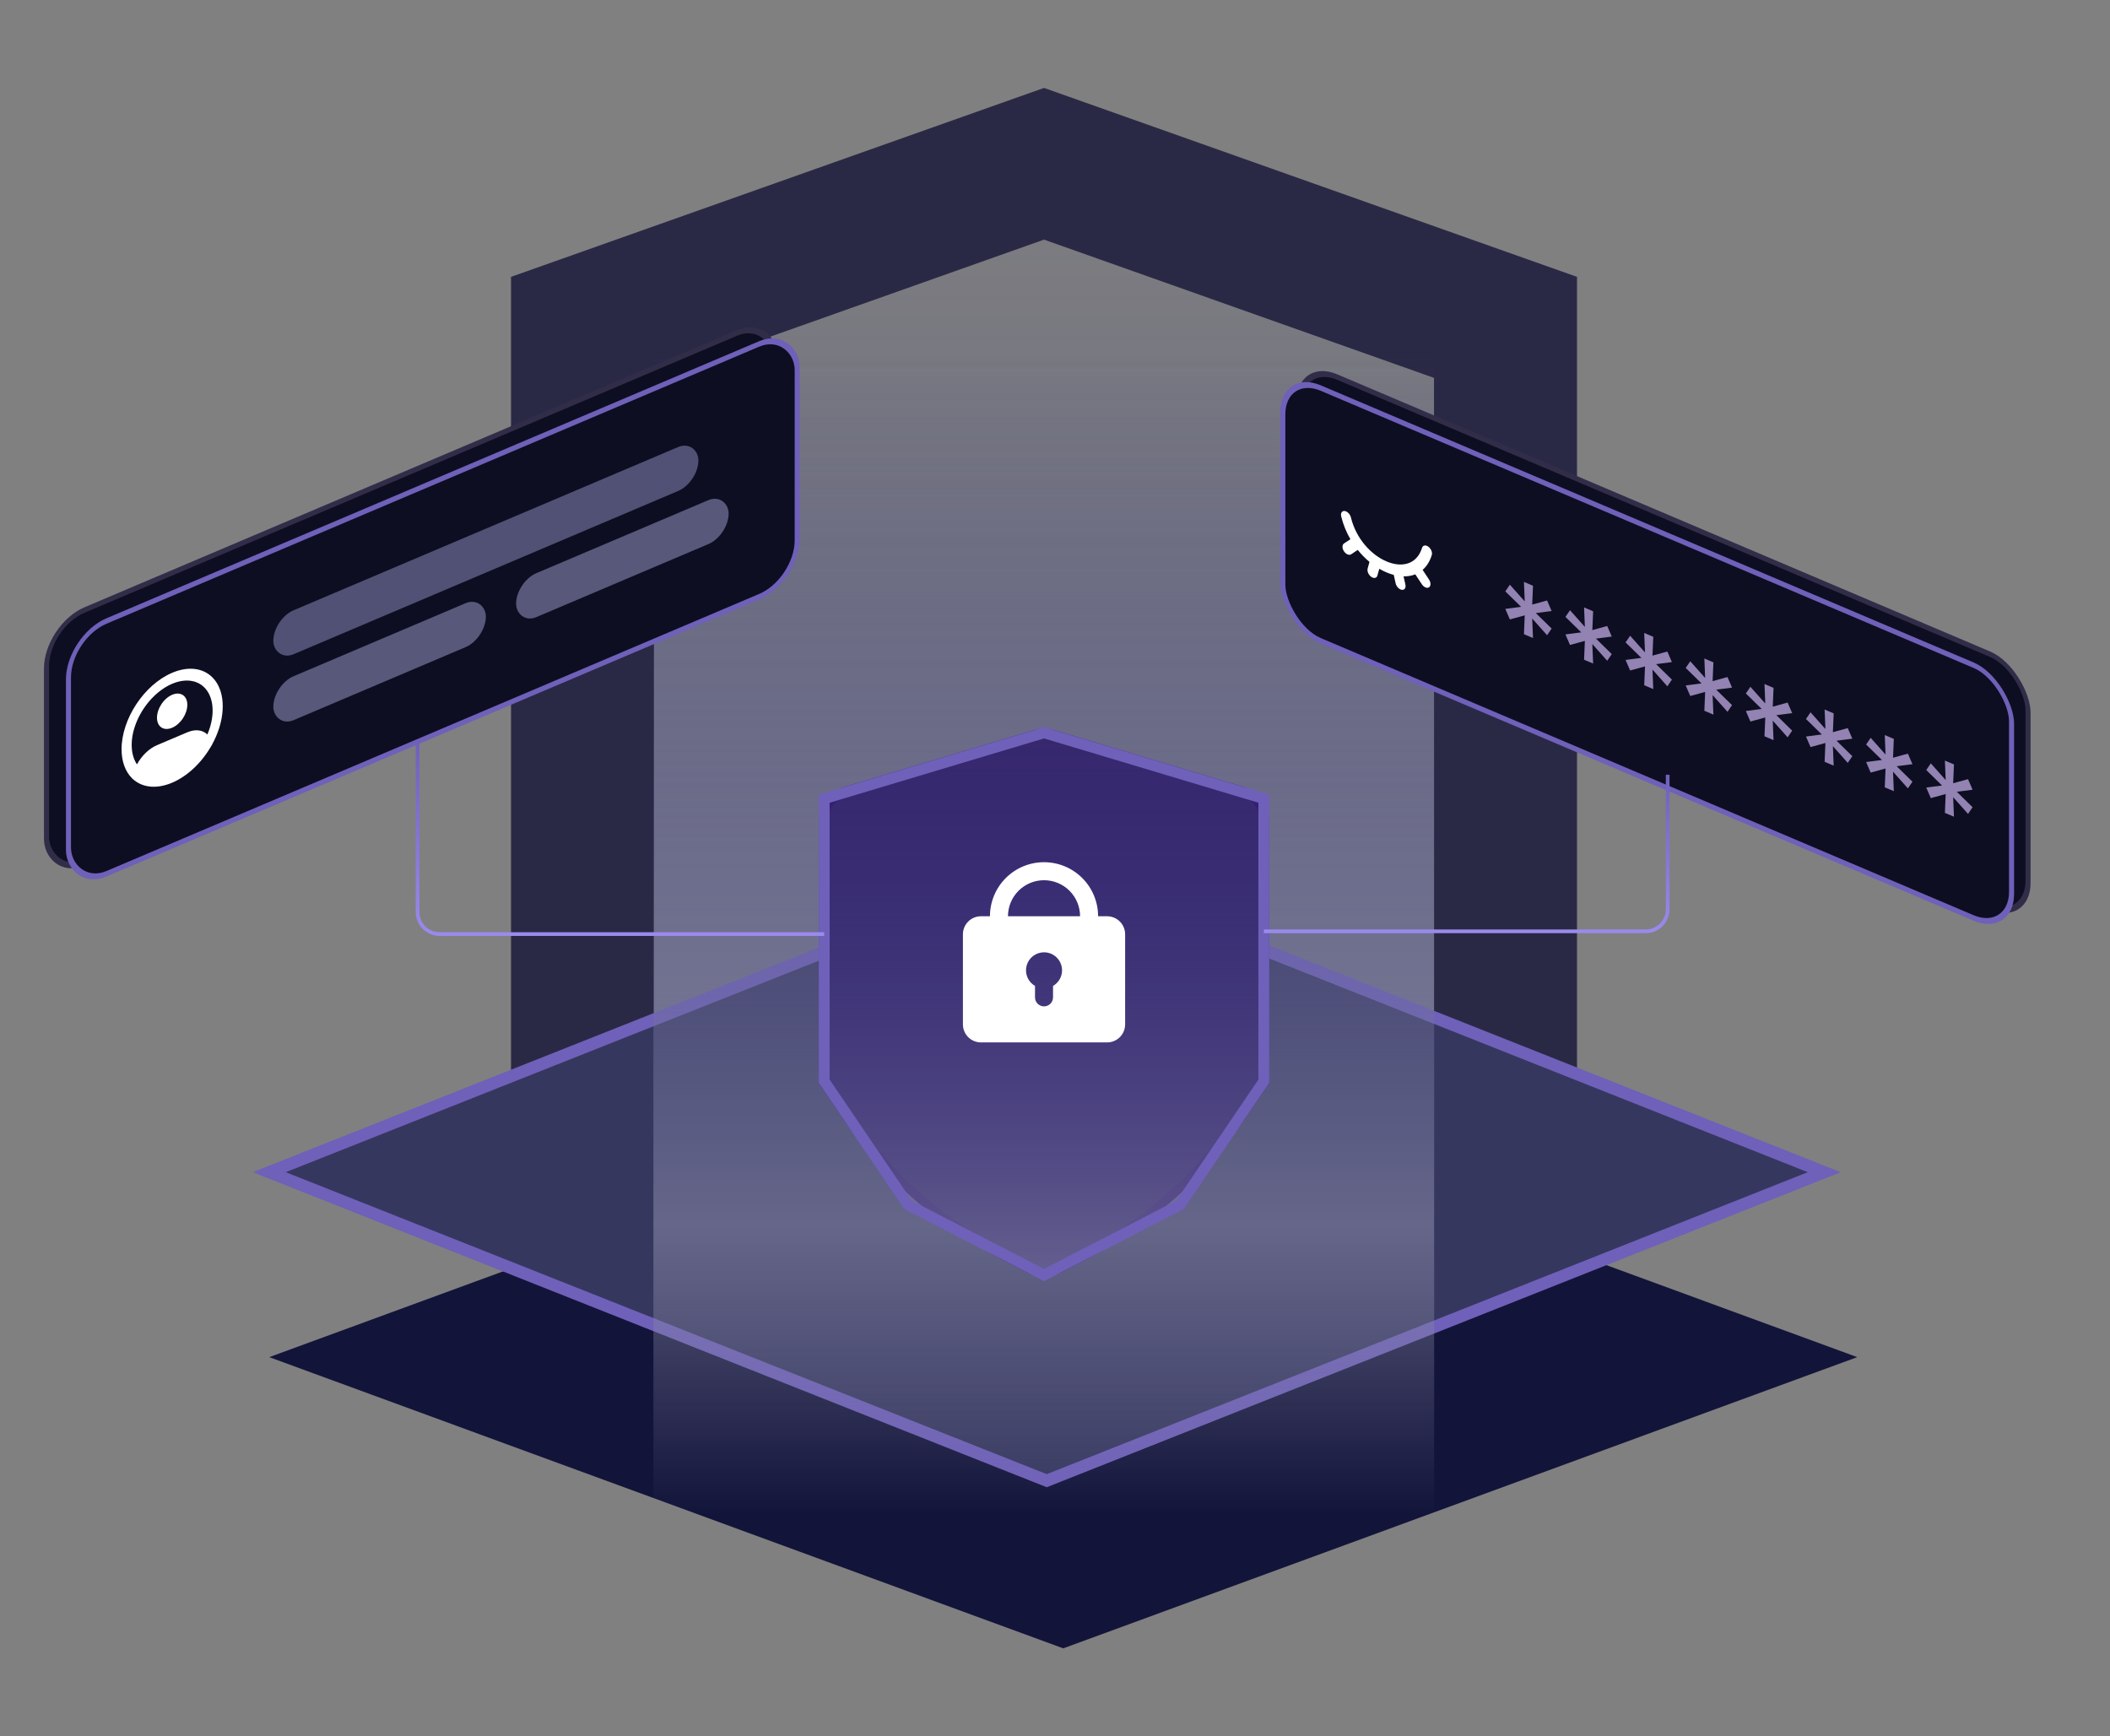 <svg width="384" height="316" viewBox="0 0 384 316" fill="none" xmlns="http://www.w3.org/2000/svg">
<rect x="0" y="0" width="384" height="316" fill="#808080" stroke="none"/>
<path d="M273.988 59.582V193.65L240.516 251.944L190 282.758L139.483 251.944L106.012 193.65V59.582L190 29.806L273.988 59.582Z" fill="url(#paint0_linear_1047_15721)" stroke="#2A2945" stroke-width="26.024"/>
<path d="M338 247.001L193.5 194.001L49 247.001L193.5 300.001L338 247.001Z" fill="#13143A"/>
<path d="M331.994 213.341L190.499 269.49L49.005 213.341L190.499 157.193L331.994 213.341Z" fill="#36375F" stroke="#6F60BA" stroke-width="2.216"/>
<path d="M118.914 64.142H261.002V290.594H118.914V64.142Z" fill="url(#paint1_linear_1047_15721)"/>
<rect x="0.46" y="0.305" width="144" height="46" rx="7.5" transform="matrix(0.921 -0.391 0 1 8.037 113.837)" fill="#0D0E21" stroke="#312D49"/>
<rect x="0.46" y="0.305" width="144" height="46" rx="7.5" transform="matrix(0.921 -0.391 0 1 12.037 115.837)" fill="#0D0E21" stroke="#6F60BA"/>
<g clip-path="url(#clip0_1047_15721)">
<path fill-rule="evenodd" clip-rule="evenodd" d="M31.33 124.451C30.042 124.998 28.776 125.902 27.66 127.073C26.543 128.244 25.614 129.642 24.966 131.126C24.317 132.61 23.972 134.129 23.965 135.532C23.957 136.934 24.288 138.17 24.923 139.118C25.353 138.329 25.905 137.604 26.537 136.998C27.169 136.392 27.864 135.922 28.569 135.624L34.092 133.279C34.796 132.979 35.491 132.859 36.123 132.929C36.755 132.998 37.307 133.255 37.737 133.679C38.372 132.192 38.703 130.675 38.695 129.279C38.688 127.883 38.343 126.657 37.694 125.723C37.046 124.789 36.117 124.18 35 123.957C33.884 123.734 32.618 123.904 31.33 124.451ZM38.642 135.424C38.757 135.211 38.867 134.997 38.973 134.781C39.993 132.701 40.538 130.529 40.535 128.544C40.535 123.021 36.414 120.293 31.33 122.451C26.246 124.609 22.125 130.836 22.125 136.359C22.122 138.557 22.788 140.41 24.018 141.631L24.014 141.651L24.341 141.925C25.204 142.655 26.276 143.08 27.483 143.171C28.689 143.262 30.002 143.016 31.33 142.451C31.529 142.367 31.727 142.276 31.923 142.18C33.584 141.361 35.185 140.078 36.554 138.469C37.209 137.7 37.802 136.868 38.319 135.992L38.646 135.44L38.642 135.424ZM31.33 126.451C30.598 126.762 29.895 127.376 29.377 128.159C28.86 128.941 28.569 129.828 28.569 130.624C28.569 131.419 28.86 132.059 29.377 132.402C29.895 132.744 30.598 132.762 31.33 132.451C32.062 132.14 32.765 131.526 33.283 130.744C33.801 129.961 34.092 129.075 34.092 128.279C34.092 127.483 33.801 126.844 33.283 126.501C32.765 126.158 32.062 126.14 31.33 126.451Z" fill="white"/>
</g>
<rect width="84" height="8" rx="4" transform="matrix(0.921 -0.391 0 1 49.742 112.637)" fill="#505174"/>
<rect width="42" height="8" rx="4" transform="matrix(0.921 -0.391 0 1 49.742 124.637)" fill="#57587A"/>
<rect width="42" height="8" rx="4" transform="matrix(0.921 -0.391 0 1 93.926 105.882)" fill="#57587A"/>
<rect x="0.46" y="0.695" width="144" height="46" rx="7.5" transform="matrix(0.921 0.391 0 1 236.037 64.822)" fill="#0D0E21" stroke="#312D49"/>
<rect x="0.46" y="0.695" width="144" height="46" rx="7.5" transform="matrix(0.921 0.391 0 1 233.037 66.821)" fill="#0D0E21" stroke="#6F60BA"/>
<path d="M244.095 94.019C244.055 93.876 244.04 93.735 244.05 93.606C244.059 93.476 244.093 93.361 244.15 93.266C244.206 93.171 244.284 93.099 244.379 93.053C244.474 93.008 244.584 92.991 244.702 93.002C244.82 93.014 244.944 93.054 245.066 93.12C245.189 93.186 245.307 93.278 245.415 93.388C245.523 93.499 245.617 93.627 245.693 93.765C245.769 93.903 245.824 94.047 245.856 94.19C247.777 101.991 256.886 105.859 258.808 99.692C258.842 99.581 258.899 99.487 258.975 99.418C259.052 99.348 259.146 99.303 259.252 99.286C259.358 99.268 259.475 99.278 259.595 99.316C259.715 99.353 259.837 99.417 259.953 99.504C260.069 99.591 260.177 99.698 260.271 99.821C260.365 99.944 260.443 100.079 260.5 100.219C260.558 100.359 260.594 100.501 260.607 100.637C260.619 100.773 260.608 100.9 260.573 101.011C260.239 102.12 259.671 103.042 258.905 103.72L260.078 105.494C260.246 105.754 260.339 106.046 260.337 106.307C260.334 106.568 260.238 106.778 260.067 106.891C259.896 107.004 259.665 107.011 259.424 106.911C259.183 106.811 258.95 106.611 258.777 106.356L257.57 104.532C256.919 104.79 256.199 104.912 255.434 104.895L255.763 106.369C255.798 106.512 255.809 106.651 255.795 106.778C255.782 106.905 255.744 107.018 255.684 107.109C255.624 107.2 255.543 107.268 255.446 107.309C255.349 107.35 255.238 107.363 255.119 107.347C255 107.331 254.876 107.287 254.754 107.217C254.633 107.147 254.515 107.053 254.41 106.939C254.304 106.826 254.212 106.697 254.139 106.558C254.066 106.419 254.014 106.275 253.985 106.133L253.65 104.634C252.779 104.404 251.888 104.025 251.016 103.515L250.681 104.73C250.652 104.848 250.6 104.948 250.527 105.025C250.454 105.101 250.362 105.153 250.256 105.176C250.151 105.2 250.033 105.195 249.912 105.161C249.79 105.128 249.666 105.067 249.547 104.982C249.428 104.897 249.317 104.789 249.22 104.666C249.123 104.543 249.042 104.406 248.982 104.264C248.922 104.122 248.884 103.977 248.871 103.839C248.857 103.7 248.868 103.571 248.903 103.458L249.232 102.262C248.467 101.629 247.747 100.896 247.096 100.086L245.89 100.886C245.718 101 245.484 101.006 245.239 100.903C244.995 100.799 244.761 100.595 244.588 100.334C244.415 100.073 244.318 99.777 244.318 99.512C244.318 99.246 244.414 99.033 244.587 98.918L245.761 98.142C245.039 96.899 244.463 95.517 244.093 94.02L244.095 94.019Z" fill="white"/>
<path d="M277.342 115.422L277.486 111.998L274.779 112.74L273.951 110.819L276.825 110.445L273.951 107.631L274.779 106.413L277.486 109.454L277.342 105.906L278.992 106.607L278.847 110.031L281.554 109.289L282.383 111.21L279.509 111.584L282.383 114.398L281.554 115.616L278.847 112.575L278.992 116.122L277.342 115.422ZM288.286 120.068L288.43 116.643L285.724 117.386L284.895 115.465L287.769 115.09L284.895 112.276L285.724 111.059L288.43 114.099L288.286 110.552L289.936 111.252L289.791 114.677L292.498 113.934L293.327 115.855L290.453 116.23L293.327 119.044L292.498 120.261L289.791 117.221L289.936 120.768L288.286 120.068ZM299.23 124.713L299.375 121.289L296.668 122.031L295.839 120.11L298.713 119.736L295.839 116.922L296.668 115.704L299.375 118.745L299.23 115.198L300.88 115.898L300.736 119.322L303.442 118.58L304.271 120.501L301.397 120.875L304.271 123.689L303.442 124.907L300.736 121.866L300.88 125.413L299.23 124.713ZM310.175 129.359L310.319 125.934L307.612 126.677L306.783 124.756L309.658 124.381L306.783 121.567L307.612 120.35L310.319 123.39L310.175 119.843L311.824 120.544L311.68 123.968L314.387 123.225L315.216 125.147L312.341 125.521L315.216 128.335L314.387 129.552L311.68 126.512L311.824 130.059L310.175 129.359ZM321.119 134.004L321.263 130.58L318.556 131.322L317.728 129.401L320.602 129.027L317.728 126.213L318.556 124.995L321.263 128.036L321.119 124.489L322.769 125.189L322.624 128.613L325.331 127.871L326.16 129.792L323.286 130.166L326.16 132.98L325.331 134.198L322.624 131.158L322.769 134.705L321.119 134.004ZM332.063 138.65L332.208 135.225L329.501 135.968L328.672 134.047L331.546 133.673L328.672 130.858L329.501 129.641L332.208 132.681L332.063 129.134L333.713 129.835L333.569 133.259L336.275 132.516L337.104 134.438L334.23 134.812L337.104 137.626L336.275 138.844L333.569 135.803L333.713 139.35L332.063 138.65ZM343.007 143.295L343.152 139.871L340.445 140.614L339.616 138.692L342.49 138.318L339.616 135.504L340.445 134.286L343.152 137.327L343.007 133.78L344.657 134.48L344.513 137.905L347.22 137.162L348.048 139.083L345.174 139.457L348.048 142.272L347.22 143.489L344.513 140.449L344.657 143.996L343.007 143.295ZM353.952 147.941L354.096 144.517L351.389 145.259L350.561 143.338L353.435 142.964L350.561 140.15L351.389 138.932L354.096 141.972L353.952 138.425L355.602 139.126L355.457 142.55L358.164 141.808L358.993 143.729L356.119 144.103L358.993 146.917L358.164 148.135L355.457 145.094L355.602 148.641L353.952 147.941Z" fill="#9283B3"/>
<path d="M188.351 133.671C189.359 133.369 190.431 133.35 191.447 133.615L191.649 133.671L226.09 144.003C228.518 144.732 230.18 146.967 230.18 149.501V196.848L225.984 203.033C218.912 213.455 209.421 222.002 198.33 227.948L197.252 228.515L192.633 230.899C191.085 231.698 189.263 231.748 187.681 231.049L187.367 230.899L182.748 228.515C171.555 222.738 161.936 214.336 154.708 204.036L154.016 203.033L149.82 196.848V149.501L149.825 149.265C149.922 146.907 151.455 144.847 153.686 144.077L153.91 144.003L188.351 133.671Z" fill="#37286E" stroke="#361D70" stroke-width="1.64"/>
<path d="M230.008 145.358V196.794L214.739 219.294L190 232.064L165.26 219.294L149.992 196.794V145.358L190 133.356L230.008 145.358Z" fill="url(#paint2_linear_1047_15721)" stroke="#6F60BA" stroke-width="1.984"/>
<path fill-rule="evenodd" clip-rule="evenodd" d="M180.162 166.761C180.162 164.151 181.199 161.648 183.044 159.803C184.89 157.958 187.392 156.921 190.002 156.921C192.612 156.921 195.115 157.958 196.96 159.803C198.805 161.648 199.842 164.151 199.842 166.761H201.482C202.352 166.761 203.186 167.106 203.801 167.722C204.417 168.337 204.762 169.171 204.762 170.041V186.441C204.762 187.311 204.417 188.145 203.801 188.76C203.186 189.375 202.352 189.721 201.482 189.721H178.522C177.652 189.721 176.818 189.375 176.203 188.76C175.588 188.145 175.242 187.311 175.242 186.441V170.041C175.242 169.171 175.588 168.337 176.203 167.722C176.818 167.106 177.652 166.761 178.522 166.761H180.162ZM190.002 160.201C191.742 160.201 193.411 160.892 194.641 162.122C195.871 163.353 196.562 165.021 196.562 166.761H183.442C183.442 165.021 184.133 163.353 185.364 162.122C186.594 160.892 188.262 160.201 190.002 160.201ZM193.282 176.601C193.282 177.177 193.131 177.742 192.843 178.241C192.555 178.739 192.141 179.154 191.642 179.441V181.521C191.642 181.956 191.469 182.373 191.162 182.681C190.854 182.988 190.437 183.161 190.002 183.161C189.567 183.161 189.15 182.988 188.843 182.681C188.535 182.373 188.362 181.956 188.362 181.521V179.441C187.737 179.08 187.248 178.523 186.972 177.856C186.696 177.189 186.647 176.449 186.834 175.752C187.021 175.055 187.433 174.438 188.006 173.999C188.578 173.559 189.28 173.321 190.002 173.321C190.872 173.321 191.706 173.666 192.321 174.282C192.937 174.897 193.282 175.731 193.282 176.601Z" fill="white"/>
<path d="M303.5 141V165.5C303.5 167.709 301.709 169.5 299.5 169.5H230" stroke="url(#paint3_linear_1047_15721)" stroke-width="0.675"/>
<path d="M76 135V166C76 168.209 77.791 170 80 170H150" stroke="url(#paint4_linear_1047_15721)" stroke-width="0.675"/>
<defs>
<linearGradient id="paint0_linear_1047_15721" x1="190" y1="16" x2="190" y2="298" gradientUnits="userSpaceOnUse">
<stop stop-color="#2A2C81" stop-opacity="0"/>
<stop offset="1" stop-color="#8586A5" stop-opacity="0.6"/>
</linearGradient>
<linearGradient id="paint1_linear_1047_15721" x1="189.958" y1="64.142" x2="189.958" y2="275.793" gradientUnits="userSpaceOnUse">
<stop stop-color="#2A2C81" stop-opacity="0"/>
<stop offset="0.75" stop-color="#8586A5" stop-opacity="0.6"/>
<stop offset="1" stop-color="#8586A5" stop-opacity="0"/>
</linearGradient>
<linearGradient id="paint2_linear_1047_15721" x1="190" y1="132.321" x2="190" y2="233.181" gradientUnits="userSpaceOnUse">
<stop stop-color="#2A2C81" stop-opacity="0"/>
<stop offset="1" stop-color="#8586A5" stop-opacity="0.6"/>
</linearGradient>
<linearGradient id="paint3_linear_1047_15721" x1="266.75" y1="141" x2="266.75" y2="169.5" gradientUnits="userSpaceOnUse">
<stop stop-color="#6F60BA"/>
<stop offset="1" stop-color="#9A8AEC"/>
</linearGradient>
<linearGradient id="paint4_linear_1047_15721" x1="113" y1="135" x2="113" y2="170" gradientUnits="userSpaceOnUse">
<stop stop-color="#6F60BA"/>
<stop offset="1" stop-color="#9A8AEC"/>
</linearGradient>
<clipPath id="clip0_1047_15721">
<rect width="24" height="24" rx="8" transform="matrix(0.921 -0.391 0 1 20.285 125.14)" fill="white"/>
</clipPath>
</defs>
</svg>

